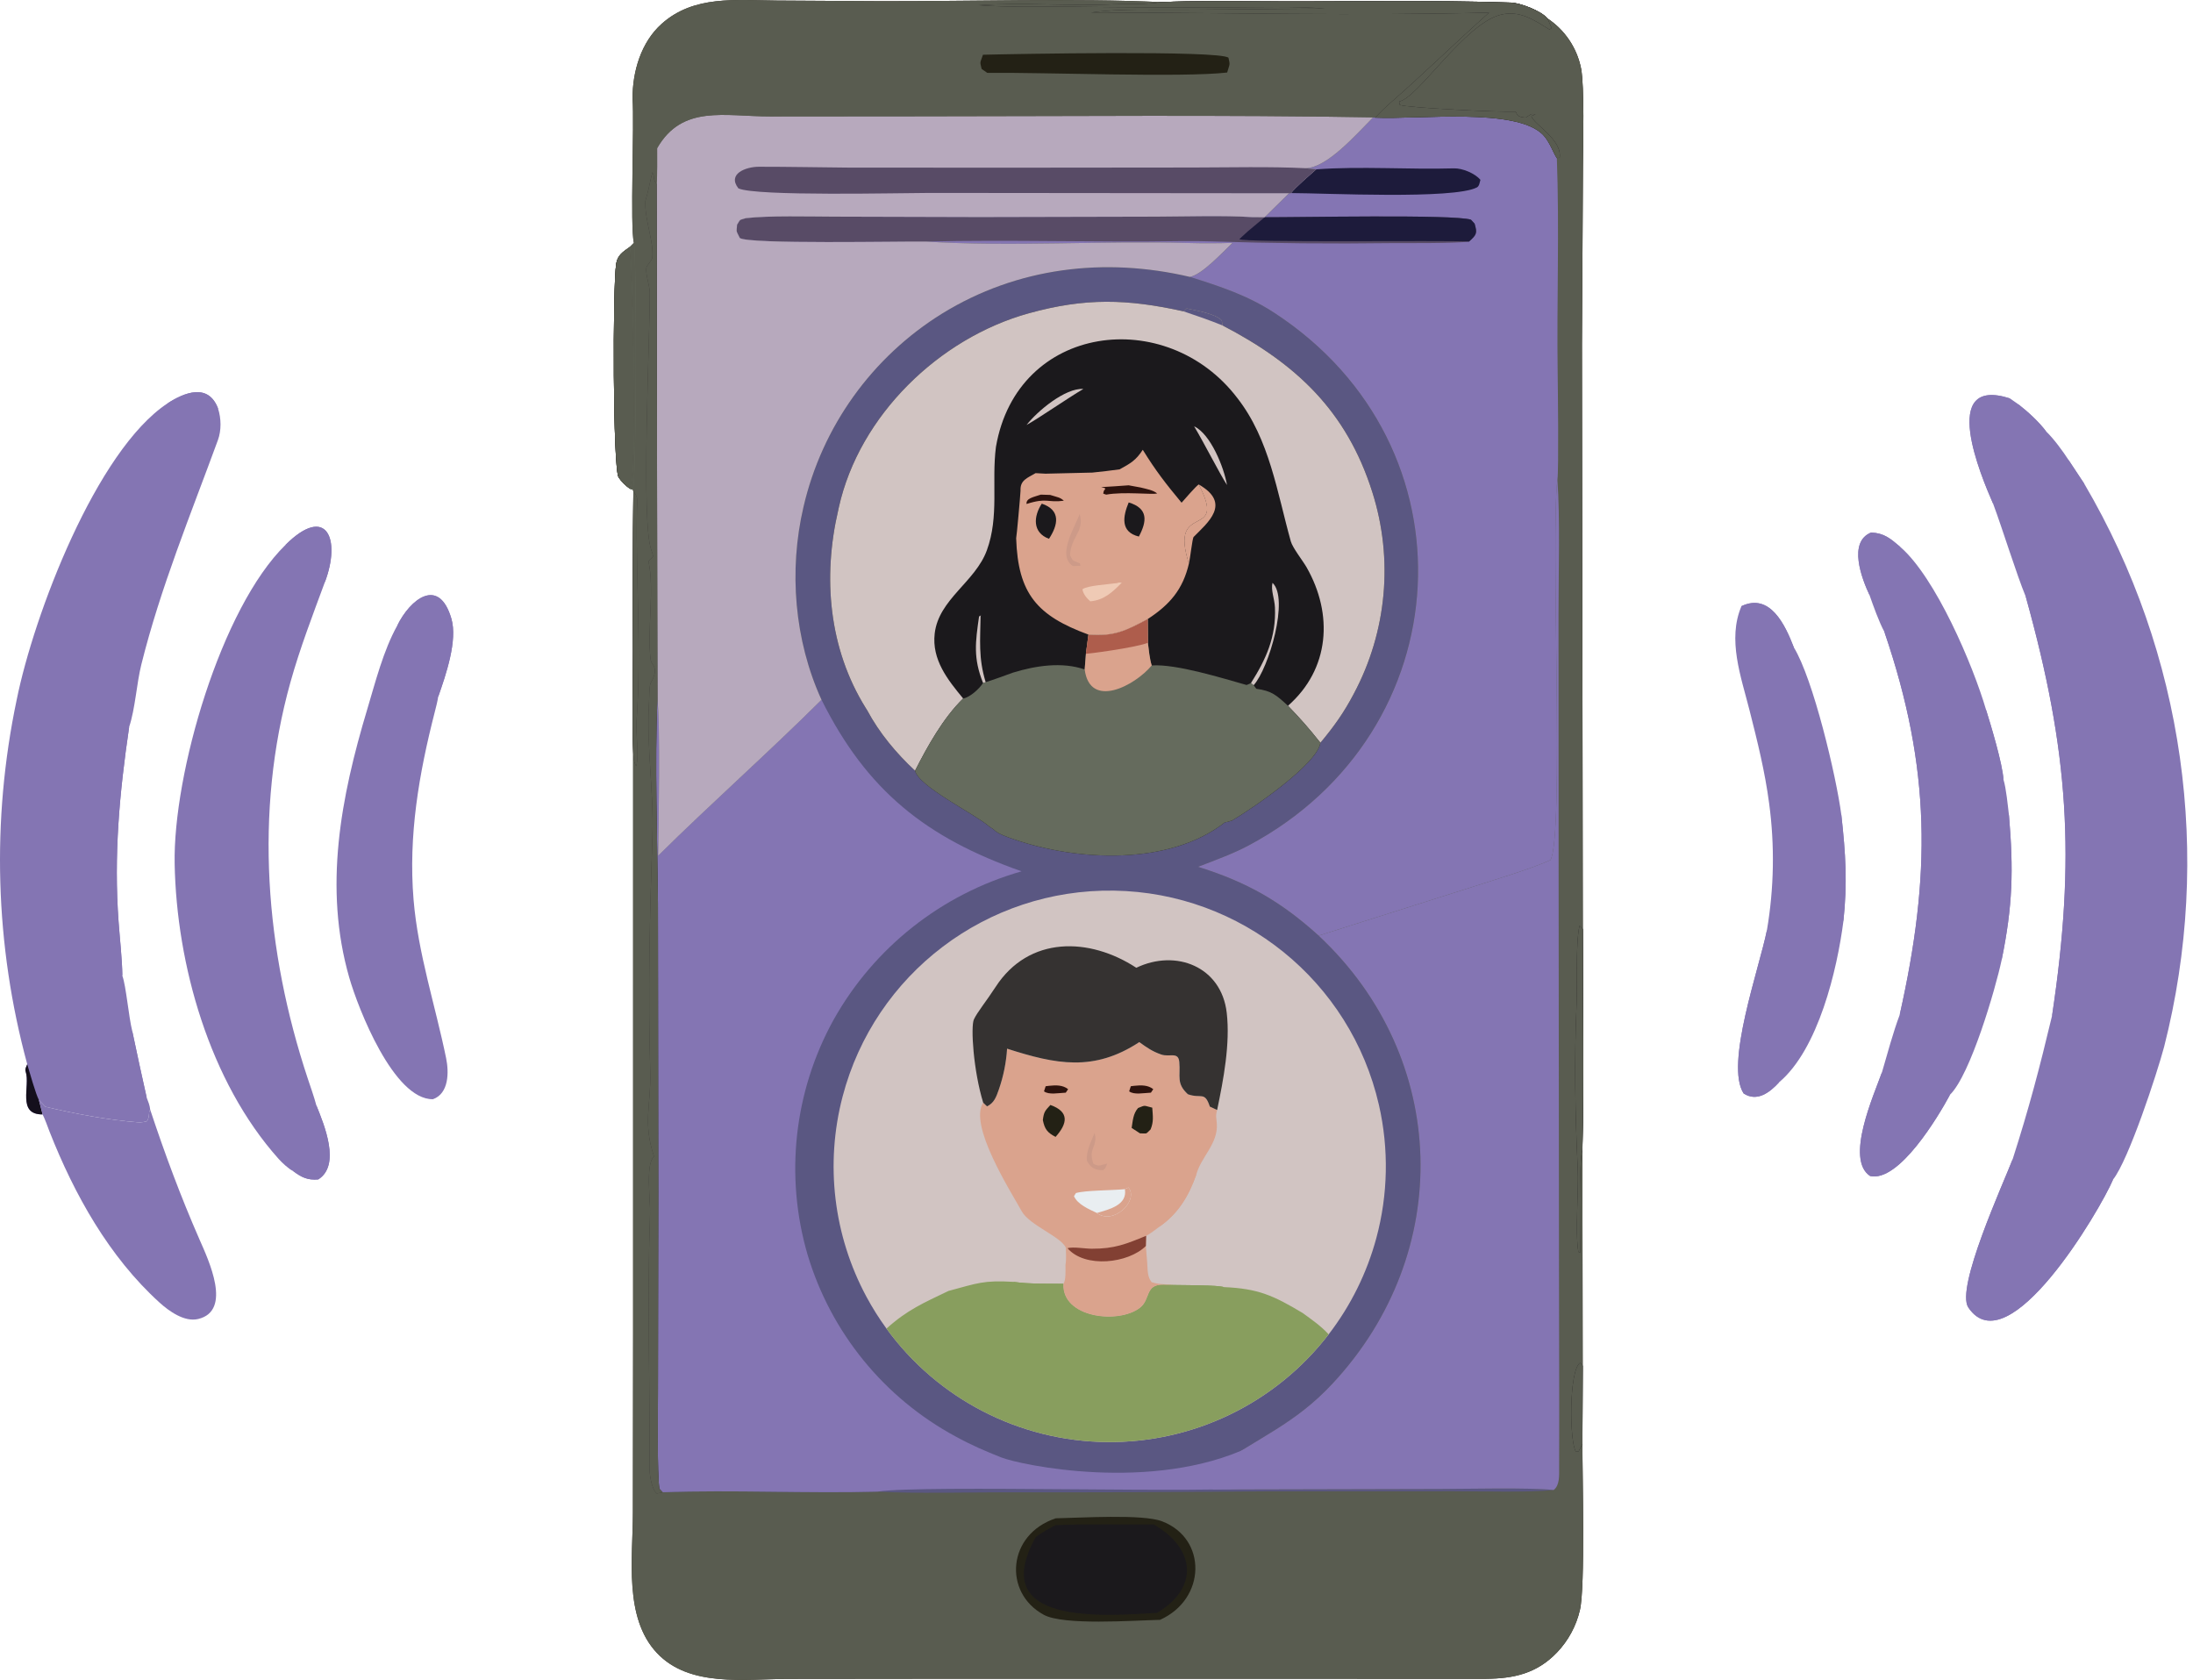 <?xml version="1.0" encoding="UTF-8"?> <svg xmlns="http://www.w3.org/2000/svg" width="235" height="180" viewBox="0 0 235 180" fill="none"><g clip-path="url(#clip0_1994_434)"><path d="M67.927 26.032C67.502 24.189 67.989 13.329 67.784 10.578C67.771 7.64 68.706 4.522 70.9 2.557C74.35 -0.533 78.873 0.027 83.238 0.06L94.266 0.126C103.647 0.151 115.243 -0.201 124.414 0.225C127.993 0.072 131.71 0.121 135.319 0.143C144.169 0.198 153.063 -0.018 161.906 0.278C162.919 0.312 165.149 1.164 165.809 1.963C167.691 3.201 168.996 5.144 169.43 7.354C169.8 9.326 169.644 15.441 169.63 17.688L169.521 36.9L169.612 99.553C169.598 107.212 169.763 115.595 169.565 123.187L169.6 146.344L169.57 154.712C169.563 158.02 169.882 170.078 169.302 172.514C168.905 174.222 168.057 175.793 166.843 177.062C164.679 179.318 162.22 179.857 159.215 179.883L102.146 179.877L84.507 179.895C79.773 179.898 73.878 180.826 70.384 177.101C66.848 173.331 67.811 166.996 67.82 162.121L67.843 142.997L67.845 80.454C67.71 77.191 67.825 73.071 67.823 69.754C67.789 64.057 67.805 58.36 67.87 52.663L67.81 52.454L67.496 52.365C67.055 52.065 66.585 51.597 66.29 51.154C65.671 50.227 65.639 30.748 66.031 28.251C66.177 27.324 66.794 26.961 67.507 26.451L67.927 26.032Z" fill="url(#paint0_linear_1994_434)"></path><path d="M67.927 26.032C67.502 24.189 67.989 13.329 67.784 10.578C67.771 7.64 68.706 4.522 70.9 2.557C74.35 -0.533 78.873 0.027 83.238 0.06L94.266 0.126C103.647 0.151 115.243 -0.201 124.414 0.225C127.993 0.072 131.71 0.121 135.319 0.143C144.169 0.198 153.063 -0.018 161.906 0.278C162.919 0.312 165.149 1.164 165.809 1.963C167.691 3.201 168.996 5.144 169.43 7.354C169.8 9.326 169.644 15.441 169.63 17.688L169.521 36.9L169.612 99.553C169.598 107.212 169.763 115.595 169.565 123.187L169.6 146.344L169.57 154.712C169.563 158.02 169.882 170.078 169.302 172.514C168.905 174.222 168.057 175.793 166.843 177.062C164.679 179.318 162.22 179.857 159.215 179.883L102.146 179.877L84.507 179.895C79.773 179.898 73.878 180.826 70.384 177.101C66.848 173.331 67.811 166.996 67.82 162.121L67.843 142.997L67.845 80.454C67.71 77.191 67.825 73.071 67.823 69.754C67.789 64.057 67.805 58.36 67.87 52.663L67.81 52.454L67.496 52.365C67.055 52.065 66.585 51.597 66.29 51.154C65.671 50.227 65.639 30.748 66.031 28.251C66.177 27.324 66.794 26.961 67.507 26.451L67.927 26.032Z" fill="#595C50"></path><path d="M88.033 74.982C85.124 68.611 84.508 61.138 86.097 54.336C88.089 45.717 93.444 38.249 100.973 33.589C109.015 28.643 118.374 27.525 127.501 29.668C130.819 30.72 133.657 31.632 136.565 33.53C158.37 47.767 156.599 78.435 133.787 90.594C132.128 91.477 130.127 92.203 128.375 92.877C133.624 94.516 137.252 96.59 141.302 100.255C155.322 113.37 155.858 134.223 142.8 148.241C138.662 152.684 134.843 153.964 130.29 157.262C130.162 158.023 130.001 158.834 129.966 159.601L154.358 159.543C157.259 159.542 163.757 159.372 166.486 159.653C163.813 159.937 158.673 159.784 155.765 159.784L136.055 159.792C126.573 159.881 117.09 159.916 107.607 159.899C103.506 159.897 98.055 160.053 94.036 159.826C86.479 160.029 78.592 159.622 71.002 159.891L70.657 159.525C70.405 157.928 70.502 151.225 70.502 149.35L70.533 127.815L70.5 96.781C70.439 89.908 70.151 81.774 70.437 74.973C70.771 77.162 70.571 88.935 70.522 91.692C76.178 86.101 82.29 80.695 88.033 74.982Z" fill="#5A5782"></path><path d="M70.437 74.973C70.771 77.161 70.571 88.935 70.522 91.691C76.178 86.1 82.29 80.695 88.033 74.982C92.913 84.752 99.25 89.766 109.472 93.361C100.907 95.797 93.659 101.524 89.316 109.288C85.083 116.965 84.082 126.009 86.535 134.424C89.022 142.764 94.727 149.775 102.393 153.913C104.131 154.865 105.497 155.444 107.306 156.166C109.264 156.948 123.495 160 133.995 155L135.495 159L135.236 159.355C130.242 160.071 99.061 159.059 94.036 159.825C86.479 160.028 78.592 159.622 71.002 159.89L70.657 159.524C70.405 157.927 70.502 151.224 70.502 149.349L70.533 127.814L70.5 96.78C70.439 89.907 70.151 81.773 70.437 74.973Z" fill="#8475B3"></path><path d="M89.828 54.644C89.848 54.549 89.868 54.454 89.889 54.359C92.078 44.517 100.643 36.223 110.242 33.569C116.303 31.894 120.765 32.02 126.833 33.361L127.162 33.045C128.152 33.255 130.305 33.615 130.932 34.338L131.006 34.87C138.877 38.954 144.311 44.029 147.063 52.752C149.333 59.916 148.617 67.692 145.078 74.324C144.027 76.332 142.948 77.846 141.492 79.586C141.187 81.869 134.159 86.666 132.039 87.911C131.789 87.987 131.519 88.091 131.267 88.107C125.291 92.802 115.371 92.257 108.648 89.929C107.999 89.705 106.944 89.371 106.474 88.873L106.005 88.555C104.497 87.228 98.479 84.31 98.056 82.584C96.031 80.696 94.234 78.545 92.923 76.1C92.876 76.025 92.828 75.95 92.781 75.875C88.802 69.504 88.144 61.849 89.828 54.644Z" fill="#1B191C"></path><path d="M89.828 54.644C89.848 54.549 89.868 54.454 89.889 54.359C92.078 44.517 100.643 36.223 110.242 33.569C116.303 31.894 120.765 32.02 126.833 33.361L127.162 33.045C128.152 33.255 130.305 33.615 130.932 34.338L131.006 34.87C138.877 38.954 144.311 44.029 147.063 52.752C149.333 59.916 148.617 67.692 145.078 74.324C144.027 76.332 142.948 77.846 141.492 79.586C140.271 78.042 139.388 77.042 138.02 75.622C142.498 71.693 142.892 65.817 140.008 60.778C139.607 60.079 138.519 58.707 138.323 58.009C136.853 52.766 136.049 47.082 132.602 42.663C125.023 32.681 108.991 34.648 106.723 47.894C106.242 51.66 107.087 55.287 105.754 58.956C104.52 62.356 100.588 64.2 100.161 67.882C99.837 70.686 101.551 72.837 103.213 74.843C101.094 76.899 99.385 79.959 98.056 82.584C96.031 80.696 94.234 78.545 92.923 76.1C92.876 76.025 92.828 75.95 92.781 75.875C88.802 69.504 88.144 61.849 89.828 54.644Z" fill="#D1C4C2"></path><path d="M126.828 33.361L127.157 33.045C128.147 33.256 130.3 33.616 130.927 34.338L131.001 34.87C129.573 34.293 128.291 33.85 126.828 33.361Z" fill="#5A5782"></path><path d="M116.638 67.997C119.42 68.207 120.643 67.579 122.989 66.326L123.008 68.877C123.101 69.627 123.19 70.601 123.416 71.301C126.035 71.121 130.944 72.656 133.58 73.396C133.585 73.397 133.99 73.238 134.053 73.182L134.335 73.421L134.626 73.804C136.273 74.017 136.788 74.494 138.019 75.622C139.386 77.042 140.27 78.043 141.491 79.587C141.185 81.869 134.158 86.666 132.037 87.912C131.788 87.987 131.518 88.091 131.266 88.107C125.289 92.802 115.37 92.257 108.646 89.929C107.998 89.705 106.942 89.371 106.473 88.873L106.004 88.555C104.495 87.228 98.478 84.31 98.055 82.585C99.384 79.959 101.093 76.899 103.211 74.843C103.928 74.731 104.964 73.788 105.345 73.177L105.627 73.092C106.613 72.781 107.58 72.422 108.552 72.07C110.971 71.328 113.786 70.89 116.232 71.73L116.365 70.041L116.638 67.997Z" fill="#656B5D"></path><path d="M116.64 67.997C119.422 68.207 120.645 67.579 122.992 66.326L123.01 68.877C123.104 69.627 123.192 70.601 123.418 71.301C121.633 73.463 116.789 76.033 116.234 71.73L116.367 70.041L116.64 67.997Z" fill="#DAA38D"></path><path d="M116.634 67.997C119.416 68.207 120.639 67.579 122.986 66.326L123.004 68.877C121.571 69.428 116.245 70.113 116.361 70.041L116.634 67.997Z" fill="#AE5D4C"></path><path d="M119.979 50.288C121.151 49.647 121.718 49.331 122.459 48.195C123.84 50.434 124.931 51.835 126.616 53.864C126.972 53.466 128.095 52.153 128.454 51.904C131.646 58.007 125.183 53.55 127.408 60.37C126.762 63.156 125.357 64.784 122.995 66.327C120.648 67.58 119.425 68.209 116.643 67.998C111.131 65.978 109.082 63.615 108.891 57.667C108.93 57.639 109.344 53.062 109.36 52.58C109.298 51.447 110.079 51.225 110.972 50.696L112.034 50.755L117.05 50.637C118.029 50.54 119.005 50.423 119.979 50.288Z" fill="#DAA38D"></path><path d="M118 52.194C118.983 52.14 119.964 52.075 120.943 52L122.223 52.234C122.935 52.411 123.56 52.518 124 52.87C123.499 53.03 120.458 52.653 118.536 53L118.225 52.895C118.262 52.684 118.25 52.589 118.435 52.4L118.407 52.306L118 52.194Z" fill="#2D120D"></path><path d="M111.53 53L112.535 53.031C113.314 53.281 113.596 53.278 114 53.653C112.209 53.892 112.246 53.29 110.003 54C109.944 53.399 110.684 53.281 111.53 53Z" fill="#2D120D"></path><path d="M111.638 53.965C113.713 54.668 113.384 56.254 112.408 57.731C110.608 57.069 110.748 55.313 111.638 53.965Z" fill="#1B191C"></path><path d="M120.95 53.836C123.061 54.472 122.917 55.848 122.039 57.491C120.025 57.002 120.331 55.319 120.95 53.836Z" fill="#1B191C"></path><path d="M119.73 62.474C119.89 62.387 119.974 62.43 120.21 62.434C119.18 63.484 118.299 64.299 116.836 64.432C116.433 64.08 116.081 63.654 115.992 63.14C116.528 62.73 118.786 62.612 119.73 62.474Z" fill="#EFCAB5"></path><path d="M115.698 55.082C116.245 56.921 114.759 57.503 114.663 59.496C115.055 60.213 114.822 59.968 115.719 60.362L115.782 60.629L114.969 60.652C113.277 59.55 115.052 56.708 115.698 55.082Z" fill="#CD9A88"></path><path d="M128.445 51.904C132.031 53.941 129.391 56.02 127.909 57.532C127.767 57.678 127.541 59.877 127.399 60.371C125.174 53.55 131.637 58.008 128.445 51.904Z" fill="#DAA38D"></path><path d="M134.055 73.183C135.66 70.649 136.762 68.234 136.622 65.093C136.581 64.146 136.168 63.254 136.359 62.451C138.167 64.102 135.972 71.621 134.337 73.422L134.055 73.183Z" fill="#D1C4C2"></path><path d="M105.343 73.177C104.272 70.5 104.522 68.802 104.917 66.05L105.129 65.935L105.081 65.916C105.045 68.613 104.828 70.49 105.625 73.093L105.343 73.177Z" fill="#D1C4C2"></path><path d="M127.961 45.68C129.732 46.499 131.17 50.105 131.484 51.969C130.685 50.731 128.986 47.38 127.961 45.68Z" fill="#D1C4C2"></path><path d="M116.094 41.674C114.146 41.553 111.168 44.044 110.006 45.534C111.297 44.824 114.384 42.683 116.094 41.674Z" fill="#D1C4C2"></path><path d="M90.293 117.49C93.744 104.324 105.756 95.215 119.384 95.43C133.013 95.644 144.731 105.128 147.765 118.397C148.839 123.1 148.744 127.995 147.488 132.654C146.479 136.395 144.743 139.902 142.378 142.975C136.695 150.359 127.859 154.636 118.532 154.515C109.207 154.394 100.484 149.889 94.995 142.36C94.201 141.271 93.483 140.129 92.845 138.943C89.313 132.37 88.401 124.706 90.293 117.49Z" fill="#D1C4C2"></path><path d="M101.637 138.323C104.745 137.491 105.4 137.156 108.63 137.351C110.274 137.587 112.266 137.543 113.953 137.551C113.766 141.209 119.841 141.918 122.15 140.134C123.341 139.216 122.649 137.628 124.687 137.648C125.039 137.654 125.389 137.666 125.738 137.684C126.719 137.709 130.531 137.681 131.146 137.911C134.828 138.067 136.464 138.812 139.607 140.696C140.607 141.429 141.534 142.056 142.375 142.974C136.692 150.358 127.856 154.634 118.529 154.513C109.204 154.392 100.481 149.888 94.992 142.358C97.227 140.344 98.968 139.607 101.637 138.323Z" fill="#889E5E"></path><path d="M108.633 137.352C110.276 137.587 112.268 137.544 113.955 137.552C113.769 141.21 119.843 141.919 122.152 140.135C123.343 139.217 122.651 137.628 124.69 137.649C125.042 137.655 125.391 137.667 125.741 137.685C126.722 137.71 130.534 137.682 131.149 137.912C130.832 137.908 130.515 137.909 130.198 137.914C127.435 137.988 130.091 139.435 127.404 142.008C125.112 144.33 122.029 145.539 118.75 145.556C113.932 145.581 108.718 142.592 108.633 137.352Z" fill="#889E5E"></path><path d="M122.082 111.658C122.888 112.243 123.487 112.664 124.436 112.989C125.34 113.3 126.269 112.646 126.37 113.796C126.507 115.364 126.02 116.071 127.288 117.246C128.73 117.759 129.084 116.884 129.639 118.568L130.422 118.931C130.242 119.631 130.347 119.732 130.394 120.389C130.548 122.556 128.697 123.955 128.185 125.878C127.386 128.139 126.281 130.003 124.266 131.424C123.958 131.648 123.117 132.307 122.819 132.41L122.788 133.501L122.93 135.252C122.991 136.057 122.928 136.806 123.415 137.388C124.328 137.663 124.874 137.562 125.738 137.684C125.389 137.666 125.039 137.654 124.687 137.648C122.648 137.627 123.34 139.216 122.15 140.134C119.841 141.918 113.766 141.209 113.952 137.55C114.246 137.152 114.172 136.077 114.176 135.512C114.279 135.036 114.227 134.224 114.218 133.709C113.775 132.55 110.324 131.28 109.502 129.81C108.205 127.491 103.791 120.551 105.354 118.15L105.765 118.544C106.515 118.183 106.744 117.559 107.032 116.734C107.522 115.323 107.819 113.852 107.914 112.361C113.16 114.049 117.217 114.854 122.082 111.658Z" fill="#DAA38D"></path><path d="M114.391 133.738C115.069 133.571 116.208 133.795 116.989 133.799C119.428 133.811 120.666 133.3 122.821 132.412L122.791 133.503C120.913 135.382 116.238 135.912 114.391 133.738Z" fill="#824033"></path><path d="M124.266 131.425C125.857 128.831 125.904 128.261 127.847 125.691L128.185 125.88C127.386 128.14 126.281 130.005 124.266 131.425Z" fill="#DAA38D"></path><path d="M120.541 127.418L120.923 127.236C122.065 128.646 119.294 131.321 117.544 129.969C116.689 129.567 115.47 129.052 115.086 128.167L115.298 127.834C116.347 127.529 119.082 127.563 120.541 127.418Z" fill="#E9EEF1"></path><path d="M120.543 127.418L120.926 127.236C122.067 128.646 119.297 131.321 117.547 129.969C118.87 129.579 120.828 129.124 120.543 127.418Z" fill="#DAA38D"></path><path d="M112.559 118.396C114.639 119.136 114.38 120.4 113.115 121.816C112.231 121.362 111.946 120.984 111.75 120.013C111.863 119.132 111.971 119.038 112.559 118.396Z" fill="#232115"></path><path d="M121.266 120.857C121.396 120.052 121.424 119.335 121.951 118.724C122.806 118.385 122.494 118.454 123.475 118.685C123.537 119.598 123.645 120.173 123.295 121.018C122.715 121.564 123.013 121.443 122.16 121.437L121.266 120.857Z" fill="#232115"></path><path d="M117.299 121.381C117.688 122.93 116.544 123.007 117.171 124.697C117.849 125.014 117.756 124.88 118.655 124.673L118.429 125.192L118.187 125.39C117.253 125.367 116.88 125.111 116.461 124.35C116.384 123.378 116.924 122.31 117.299 121.381Z" fill="#CD9A88"></path><path d="M112.051 116.39C112.167 116.372 112.283 116.357 112.4 116.345C113.152 116.265 113.888 116.248 114.459 116.704L114.207 117.077C113.408 117.115 112.396 117.33 111.875 116.936L112.051 116.39Z" fill="#2D120D"></path><path d="M121.176 116.39C121.292 116.372 121.408 116.357 121.525 116.345C122.277 116.265 123.013 116.248 123.584 116.704L123.332 117.077C122.533 117.115 121.521 117.33 121 116.936L121.176 116.39Z" fill="#2D120D"></path><path d="M104.364 109.225C104.723 108.45 105.723 107.239 106.676 105.766C110.245 100.246 116.748 100.413 121.765 103.696C126.011 101.658 130.888 103.57 131.456 108.525C131.836 111.847 131.107 115.675 130.426 118.933L129.643 118.569C129.089 116.885 128.735 117.76 127.292 117.247C126.025 116.073 126.512 115.365 126.374 113.797C126.274 112.647 125.344 113.301 124.44 112.99C123.492 112.665 122.893 112.244 122.087 111.66C117.221 114.856 113.165 114.05 107.918 112.363C107.823 113.853 107.527 115.324 107.036 116.735C106.748 117.561 106.519 118.185 105.769 118.545L105.359 118.151C104.306 114.734 104.004 110 104.364 109.225Z" fill="#353231"></path><path d="M147.154 12.574L147.359 12.605C152.068 12.822 162.437 11.497 165.347 14.438C166.051 15.15 166.496 16.492 166.831 16.939C167.109 24.448 166.813 32.375 166.918 39.93C166.938 41.49 167.043 50.309 166.894 51.384C166.153 57.304 167.649 89.69 166.144 92.155C164.089 93.097 159.957 94.33 157.681 95.067L141.31 100.255C137.26 96.59 133.632 94.516 128.382 92.877C130.134 92.203 132.136 91.478 133.795 90.594C156.607 78.436 158.378 47.768 136.572 33.531C133.664 31.633 130.826 30.721 127.508 29.668C128.813 29.432 130.952 27.095 132.078 26.027C130.549 26.079 128.816 26.081 127.282 26.038C118.05 25.779 108.413 26.454 99.222 25.887C96.734 25.845 80.121 26.193 79.282 25.498C78.866 24.633 78.931 25.004 78.986 24.084C79.404 23.429 79.157 23.624 79.933 23.374C82.447 23.089 86.702 23.206 89.349 23.214L105.001 23.258L123.876 23.214C126.868 23.205 131.267 23.071 134.17 23.268L135.524 23.277L138.138 20.709L138.348 20.689C138.788 20.094 140.412 18.711 141.042 18.148L139.898 18.026C142.237 18 145.408 14.313 147.154 12.574Z" fill="#8475B3"></path><path d="M79.933 23.373C82.447 23.088 86.702 23.205 89.349 23.213L105.001 23.257L123.876 23.213C126.868 23.204 131.267 23.07 134.17 23.267L135.524 23.276C138.767 23.304 155.768 22.943 157.625 23.538L158.017 23.964C158.303 24.961 158.268 25.127 157.42 25.883C155.989 26.089 150.749 26.045 149.087 26.052C142.698 26.138 136.309 26.077 129.922 25.869C128.818 25.839 127.674 25.818 126.569 25.837C117.479 25.986 108.304 25.66 99.222 25.886C96.734 25.844 80.121 26.192 79.282 25.497C78.866 24.632 78.931 25.003 78.986 24.083C79.404 23.428 79.157 23.623 79.933 23.373Z" fill="#584B66"></path><path d="M135.524 23.276C138.767 23.305 155.768 22.944 157.625 23.538L158.017 23.964C158.303 24.962 158.268 25.127 157.42 25.883C154.636 25.729 133.252 26.021 132.805 25.623L133.699 24.802L135.524 23.276Z" fill="#1D1B3B"></path><path d="M141.037 18.146C145.835 17.791 150.961 18.181 155.792 18.039C156.686 18.012 158.052 18.561 158.641 19.272C158.555 19.551 158.527 19.943 158.266 20.08C155.771 21.385 142.014 20.694 138.344 20.687C138.784 20.092 140.408 18.709 141.037 18.146Z" fill="#1D1B3B"></path><path d="M70.412 15.878C73.11 11.184 77.619 12.48 82.527 12.475L98.482 12.461C114.536 12.457 131.162 12.293 147.146 12.573C145.401 14.312 142.23 17.999 139.89 18.025L141.035 18.146C140.405 18.709 138.781 20.092 138.341 20.687L138.131 20.707L135.517 23.276L134.163 23.266C131.26 23.07 126.86 23.204 123.869 23.213L104.993 23.256L89.342 23.213C86.695 23.205 82.44 23.087 79.926 23.373C79.15 23.623 79.397 23.428 78.979 24.083C78.924 25.003 78.859 24.631 79.275 25.497C80.114 26.192 96.727 25.844 99.215 25.886C108.406 26.453 118.043 25.778 127.275 26.036C128.808 26.079 130.542 26.078 132.071 26.025C130.945 27.093 128.806 29.43 127.501 29.667C118.374 27.524 109.016 28.642 100.974 33.588C93.445 38.248 88.089 45.716 86.097 54.335C84.508 61.137 85.124 68.61 88.033 74.982C82.29 80.694 76.178 86.1 70.523 91.691C70.571 88.935 70.771 77.161 70.437 74.973L70.359 19.712C70.442 18.864 70.405 16.811 70.412 15.878Z" fill="#B7A9BD"></path><path d="M138.141 20.708L99.649 20.671C96.641 20.672 80.968 21.057 79.125 20.182C77.905 18.618 79.938 17.869 81.319 17.867C84.495 17.864 87.666 17.932 90.842 17.958L107.789 17.968L127.834 17.949C131.635 17.945 136.141 17.833 139.9 18.025L141.044 18.147C140.415 18.71 138.791 20.093 138.35 20.688L138.141 20.708Z" fill="#584B66"></path><path d="M166.889 51.383C167.188 55.397 167.004 61.604 167.008 65.873L167.02 92.667L167.059 136.026C167.066 143.109 167.099 150.194 167.076 157.277C167.073 158.063 167.157 159.14 166.489 159.652C163.76 159.372 157.261 159.541 154.36 159.542L129.969 159.601C130.004 158.834 130.164 158.022 130.293 157.262C134.846 153.964 138.665 152.683 142.803 148.241C155.861 134.223 155.325 113.369 141.305 100.254L157.676 95.066C159.953 94.328 164.084 93.096 166.139 92.154C167.644 89.689 166.148 57.303 166.889 51.383Z" fill="#8475B3"></path><path d="M116.932 1.336C130.701 1.346 145.942 1.714 159.578 1.344C156.027 4.503 152.627 7.851 149.044 10.98C148.452 11.497 147.902 12.032 147.361 12.604L147.156 12.573C131.172 12.293 114.546 12.457 98.492 12.461L82.537 12.474C77.629 12.48 73.12 11.184 70.422 15.878C70.415 16.811 70.452 18.863 70.369 19.712C69.883 19.098 70.237 19.045 69.896 18.453L69.839 18.805L69.817 18.818C69.662 19.565 69.391 20.831 69.16 21.529C68.837 22.018 69.218 23.848 68.647 24.317C68.36 23.038 68.504 19.136 68.491 17.64C68.549 13.094 67.697 7.615 71.131 4.002C74.041 0.939 77.105 1.397 80.913 1.378C83.298 1.365 85.679 1.377 88.06 1.378L116.932 1.336Z" fill="#595C50"></path><path d="M105.334 5.865C108.616 5.783 130.664 5.37 131.641 6.185C131.843 7.03 131.759 6.848 131.501 7.77C126.761 8.33 111.597 7.737 105.794 7.806C105.56 7.643 105.358 7.503 105.19 7.386C104.981 6.519 105.029 6.794 105.334 5.865Z" fill="#232115"></path><path d="M69.155 21.529C69.386 20.831 69.657 19.565 69.811 18.817L69.834 18.805L69.891 18.453C70.232 19.045 69.878 19.098 70.364 19.711L70.442 74.972C70.156 81.772 70.444 89.907 70.505 96.78L70.538 127.814L70.507 149.349C70.507 151.223 70.41 157.927 70.662 159.524L71.007 159.89C70.933 159.93 70.499 160.003 70.385 160.025C69.854 159.604 69.611 158.118 69.614 157.473C69.648 148.328 69.338 139.169 69.658 130.027C69.708 128.587 69.149 124.726 70.083 123.907C68.857 120.272 69.784 118.351 69.679 114.818C69.427 106.342 69.628 97.96 69.917 89.489C70.073 84.897 69.25 79.898 69.55 75.228C69.584 74.709 69.552 73.784 69.694 73.245C70.732 71.41 69.809 71.389 69.718 70.663C69.319 67.484 70.162 63.165 69.486 60.135L69.989 59.622C69.937 59.395 69.893 59.175 69.804 58.958C68.663 56.157 69.66 35.988 69.627 31.362C69.621 30.596 69.164 29.386 69.258 28.718C69.303 28.396 69.863 27.951 69.905 27.572C70.082 25.972 69.055 23.462 69.155 21.529Z" fill="#353231"></path><path d="M69.155 21.529C69.386 20.831 69.657 19.565 69.811 18.817L69.834 18.805L69.891 18.453C70.232 19.045 69.878 19.098 70.364 19.711L70.442 74.972C70.156 81.772 70.444 89.907 70.505 96.78L70.538 127.814L70.507 149.349C70.507 151.223 70.41 157.927 70.662 159.524L71.007 159.89C70.933 159.93 70.499 160.003 70.385 160.025C69.854 159.604 69.611 158.118 69.614 157.473C69.648 148.328 69.338 139.169 69.658 130.027C69.708 128.587 69.149 124.726 70.083 123.907C68.857 120.272 69.784 118.351 69.679 114.818C69.427 106.342 69.628 97.96 69.917 89.489C70.073 84.897 69.25 79.898 69.55 75.228C69.584 74.709 69.552 73.784 69.694 73.245C70.732 71.41 69.809 71.389 69.718 70.663C69.319 67.484 70.162 63.165 69.486 60.135L69.989 59.622C69.937 59.395 69.893 59.175 69.804 58.958C68.663 56.157 69.66 35.988 69.627 31.362C69.621 30.596 69.164 29.386 69.258 28.718C69.303 28.396 69.863 27.951 69.905 27.572C70.082 25.972 69.055 23.462 69.155 21.529Z" fill="#595C50"></path><path d="M124.417 0.226C127.996 0.074 131.713 0.123 135.322 0.145C144.172 0.199 153.066 -0.017 161.908 0.279C162.922 0.313 165.152 1.166 165.811 1.964L166.277 2.998L166.047 3.168C164.399 2.153 162.845 1.068 160.809 1.581C156.924 2.56 151.98 10.479 149.934 10.881L149.999 11.239C150.738 11.561 160.846 12.038 162.337 11.961C162.631 11.945 162.256 12.548 163.491 12.599C164.129 12.222 164.001 12.151 164.542 12.261L164.103 12.425C164.281 13.296 167.415 14.927 167.135 16.902L166.83 16.939C166.494 16.492 166.049 15.151 165.345 14.438C162.435 11.497 152.066 12.822 147.357 12.605C147.898 12.034 148.447 11.499 149.039 10.982C152.623 7.853 156.023 4.505 159.574 1.346C145.938 1.716 130.697 1.348 116.928 1.338C119.992 0.905 123.58 1.066 126.714 1.043L141.993 0.915C139.066 0.658 134.392 0.782 131.384 0.794C125.899 0.814 120.411 0.79 114.926 0.72C111.615 0.697 108.163 0.798 104.875 0.561C109.413 0.232 114.773 0.676 119.396 0.457C120.873 0.388 123.007 0.502 124.417 0.226Z" fill="#1B191C"></path><path d="M124.417 0.226C127.996 0.074 131.713 0.123 135.322 0.145C144.172 0.199 153.066 -0.017 161.908 0.279C162.922 0.313 165.152 1.166 165.811 1.964L166.277 2.998L166.047 3.168C164.399 2.153 162.845 1.068 160.809 1.581C156.924 2.56 151.98 10.479 149.934 10.881L149.999 11.239C150.738 11.561 160.846 12.038 162.337 11.961C162.631 11.945 162.256 12.548 163.491 12.599C164.129 12.222 164.001 12.151 164.542 12.261L164.103 12.425C164.281 13.296 167.415 14.927 167.135 16.902L166.83 16.939C166.494 16.492 166.049 15.151 165.345 14.438C162.435 11.497 152.066 12.822 147.357 12.605C147.898 12.034 148.447 11.499 149.039 10.982C152.623 7.853 156.023 4.505 159.574 1.346C145.938 1.716 130.697 1.348 116.928 1.338C119.992 0.905 123.58 1.066 126.714 1.043L141.993 0.915C139.066 0.658 134.392 0.782 131.384 0.794C125.899 0.814 120.411 0.79 114.926 0.72C111.615 0.697 108.163 0.798 104.875 0.561C109.413 0.232 114.773 0.676 119.396 0.457C120.873 0.388 123.007 0.502 124.417 0.226Z" fill="#595C50"></path><path d="M67.496 52.365C67.055 52.065 66.585 51.597 66.29 51.154C65.671 50.227 65.639 30.748 66.031 28.251C66.177 27.324 66.794 26.961 67.507 26.451C67.792 29.885 68.326 51.073 67.496 52.365Z" fill="url(#paint1_linear_1994_434)"></path><path d="M67.496 52.365C67.055 52.065 66.585 51.597 66.29 51.154C65.671 50.227 65.639 30.748 66.031 28.251C66.177 27.324 66.794 26.961 67.507 26.451C67.792 29.885 68.326 51.073 67.496 52.365Z" fill="#595C50"></path><path d="M169.571 123.188C169.163 124.453 169.331 132.428 169.336 134.257L169.138 134.138C168.772 132.095 169.182 127.517 169.07 125.222C168.786 119.391 168.69 113.477 168.944 107.643C169.033 105.581 168.83 101.079 169.261 99.186L169.618 99.554C169.604 107.213 169.769 115.596 169.571 123.188Z" fill="#1B191C"></path><path d="M169.571 123.188C169.163 124.453 169.331 132.428 169.336 134.257L169.138 134.138C168.772 132.095 169.182 127.517 169.07 125.222C168.786 119.391 168.69 113.477 168.944 107.643C169.033 105.581 168.83 101.079 169.261 99.186L169.618 99.554C169.604 107.213 169.769 115.596 169.571 123.188Z" fill="#595C50"></path><path d="M67.873 52.664C68.448 53.297 68.273 53.682 68.256 54.573C68.11 62.114 68.758 69.659 68.214 77.219C68.108 78.682 68.495 80.785 68.187 82.099C67.86 81.609 67.893 81.063 67.847 80.455C67.712 77.192 67.827 73.072 67.825 69.754C67.791 64.058 67.807 58.361 67.873 52.664Z" fill="#353231"></path><path d="M67.873 52.664C68.448 53.297 68.273 53.682 68.256 54.573C68.11 62.114 68.758 69.659 68.214 77.219C68.108 78.682 68.495 80.785 68.187 82.099C67.86 81.609 67.893 81.063 67.847 80.455C67.712 77.192 67.827 73.072 67.825 69.754C67.791 64.058 67.807 58.361 67.873 52.664Z" fill="#595C50"></path><path d="M169.572 154.712L169.167 155.506L168.885 155.563C168.172 154.578 168.109 146.79 169.328 146.021L169.603 146.344L169.572 154.712Z" fill="#1B191C"></path><path d="M169.572 154.712L169.167 155.506L168.885 155.563C168.172 154.578 168.109 146.79 169.328 146.021L169.603 146.344L169.572 154.712Z" fill="#595C50"></path><path d="M67.931 26.031C68.233 27.707 68.216 51.636 67.814 52.453L67.5 52.364C68.33 51.073 67.796 29.884 67.511 26.451L67.931 26.031Z" fill="#656B5D"></path><path d="M67.931 26.031C68.233 27.707 68.216 51.636 67.814 52.453L67.5 52.364C68.33 51.073 67.796 29.884 67.511 26.451L67.931 26.031Z" fill="#595C50"></path><path d="M113.139 162.684C115.739 162.639 122.422 162.21 124.508 163C129.382 164.846 129.266 171.343 124.305 173.565C121.329 173.633 113.989 174.18 111.854 173.025C107.477 170.655 107.938 164.4 113.139 162.684Z" fill="#232115"></path><path d="M113.123 163.416C116.458 163.283 120.268 163.358 123.639 163.349C128.066 165.892 128.563 170.104 123.97 172.82C118.422 173.123 105.665 174.265 110.992 164.692C111.805 164.122 112.237 163.871 113.123 163.416Z" fill="#1B191C"></path><path d="M213.581 53.972C212.293 51.025 207.719 40.229 215.382 42.687L216.298 43.328C217.347 44.154 218.463 45.166 219.269 46.235C220.061 46.989 221.061 48.348 221.664 49.285C222.235 50.135 222.801 50.989 223.358 51.848C234.046 70.044 237.118 91.714 231.907 112.156C231.141 115.041 228.102 124.285 226.432 126.389C225.052 129.642 215.189 146.42 210.927 140.1C209.529 138.027 214.662 126.842 215.681 124.187C217.414 118.795 218.579 114.366 219.891 108.851C222.447 91.902 221.69 80.482 217.072 63.917C216.063 61.468 214.618 56.761 213.581 53.972Z" fill="#8475B3"></path><path d="M215.681 124.188C216.142 126.032 214.171 126.478 216.223 128.331C218.376 130.275 225.719 126.205 226.432 126.389C225.052 129.642 215.189 146.42 210.927 140.1C209.529 138.027 214.662 126.842 215.681 124.188Z" fill="#8475B3"></path><path d="M217.078 63.915L217.344 63.51C219.259 67.293 221.354 81.234 221.962 85.705C222.307 88.24 221.368 107.842 219.898 108.85C222.454 91.901 221.696 80.481 217.078 63.915Z" fill="#8475B3"></path><path d="M213.578 53.972C212.289 51.025 207.715 40.229 215.379 42.687L215.207 42.779C214.37 43.212 214.097 43.206 213.158 43.261C208.955 45.803 214.128 50.804 213.578 53.972Z" fill="#8475B3"></path><path d="M216.297 43.326C217.345 44.152 218.462 45.164 219.268 46.233C217.958 46.283 216.569 44.502 216.297 43.326Z" fill="#8475B3"></path><path d="M223.358 51.848L222.776 52.122L222.128 51.626C221.65 50.7 221.69 50.343 221.664 49.285C222.235 50.135 222.801 50.989 223.358 51.848Z" fill="#8475B3"></path><path d="M17.934 43.23C19.779 42.029 22.326 41.032 23.363 43.767C23.71 44.818 23.732 46.116 23.351 47.158C20.437 55.118 17.199 62.955 15.145 71.205C14.642 73.224 14.489 75.947 13.844 77.878C12.799 84.967 12.186 91.633 12.71 98.792C12.845 100.629 13.088 102.745 13.115 104.56C13.506 105.626 13.787 108.931 14.167 110.457C14.667 112.843 15.184 115.225 15.718 117.603C15.903 118.097 16.033 118.374 16.097 118.901C15.846 119.322 16.109 119.528 15.747 120.137C15.492 120.214 15.147 120.283 14.775 120.254C11.526 120.002 8.044 119.338 4.875 118.592C4.577 118.281 4.34 118.034 4.166 117.853L4.566 119.41C1.787 119.43 3.277 116.355 2.753 114.821C2.656 114.536 2.816 114.318 2.921 114.038C-0.545 101.289 -0.932 87.901 1.79 74.973C3.629 65.859 10.316 48.281 17.934 43.23Z" fill="#8475B3"></path><path d="M13.113 104.559C12.509 102.954 12.161 101.819 12.043 100.095C11.805 96.628 11.929 80.064 13.842 77.877C12.797 84.966 12.184 91.632 12.708 98.791C12.843 100.629 13.086 102.744 13.113 104.559Z" fill="#8475B3"></path><path d="M2.916 114.037C3.158 114.841 3.836 117.244 4.162 117.852L4.562 119.409C1.783 119.429 3.273 116.354 2.749 114.82C2.652 114.535 2.812 114.317 2.916 114.037Z" fill="#140F1C"></path><path d="M17.938 43.23C19.783 42.029 22.329 41.032 23.367 43.767C23.186 43.987 23.301 43.908 22.979 43.947L22.431 43.066C21.541 42.864 18.871 43.096 17.938 43.23Z" fill="#8475B3"></path><path d="M15.719 117.602C14.935 116.949 13.88 113.098 13.736 111.898C13.655 111.225 13.868 111.002 14.168 110.455C14.667 112.841 15.184 115.223 15.719 117.602Z" fill="#8475B3"></path><path d="M30.6 58.376C35.011 54.001 36.563 57.759 34.81 62.382C33.504 65.915 32.141 69.462 31.125 73.093C27.218 87.058 28.443 101.898 32.975 115.551C33.281 116.473 33.649 117.504 33.9 118.436C34.754 120.556 36.537 124.842 34.105 126.373C32.98 126.475 32.31 126.154 31.413 125.48C30.94 125.259 30.224 124.586 29.853 124.171C22.435 115.881 18.919 103.327 18.716 92.572C18.533 82.921 23.673 65.148 30.6 58.376Z" fill="#8475B3"></path><path d="M31.414 125.481C31.925 125.466 31.958 125.483 32.44 125.672L33.312 126.016C36.901 124.962 32.65 120.656 33.901 118.438C34.755 120.558 36.538 124.843 34.106 126.375C32.981 126.477 32.311 126.156 31.414 125.481Z" fill="#8475B3"></path><path d="M30.602 58.376C35.013 54.001 36.565 57.759 34.812 62.382C34.311 61.042 35.648 59.474 34.666 57.565C33.375 56.747 32.387 58.178 30.602 58.376Z" fill="#8475B3"></path><path d="M200.337 63.766C199.503 61.994 198.005 58.071 200.505 57.059C201.913 57.119 202.574 57.704 203.637 58.605C207.412 61.869 211.417 71.236 212.829 76.069C213.351 77.734 214.588 81.842 214.689 83.519C214.987 84.493 215.15 86.289 215.28 87.358C215.777 93.227 215.684 97.047 214.491 102.877C213.829 105.978 211.154 115.147 208.966 117.293C207.705 119.638 203.49 126.701 200.403 126.009C197.686 124.226 200.808 117.323 201.675 114.876C202.248 112.921 202.861 110.62 203.569 108.739C206.922 93.834 206.953 82.389 201.931 67.709C201.346 66.626 200.745 64.927 200.337 63.766Z" fill="#8475B3"></path><path d="M201.673 114.877C201.845 117.159 202.553 118.498 205.412 118.466C206.268 118.456 208.369 117.827 208.964 117.294C207.703 119.639 203.488 126.702 200.4 126.01C197.684 124.227 200.806 117.324 201.673 114.877Z" fill="#8475B3"></path><path d="M201.93 67.709L202.275 67.682C202.722 68.469 204.989 74.712 205.134 75.702C206.62 85.879 206.965 96.154 204.926 106.287C204.817 106.828 203.892 108.236 203.568 108.739C206.921 93.834 206.951 82.389 201.93 67.709Z" fill="#8475B3"></path><path d="M214.489 102.877C213.946 101.426 215.71 89.936 214.783 87.419L215.279 87.357C215.775 93.226 215.682 97.046 214.489 102.877Z" fill="#8475B3"></path><path d="M200.337 63.766C199.503 61.994 198.005 58.071 200.505 57.059C201.913 57.119 202.574 57.704 203.637 58.605C202.094 58.805 201.381 56.906 200.037 58.116C199.254 60.309 200.766 63.1 200.337 63.766Z" fill="#8475B3"></path><path d="M212.831 76.068C213.353 77.734 214.59 81.842 214.691 83.519C214.518 83.341 213.922 82.714 213.845 82.557C213.421 81.675 212.593 76.913 212.831 76.068Z" fill="#8475B3"></path><path d="M42.564 67.037C43.943 64.204 47.028 61.732 48.365 66.28C49.053 68.62 47.774 72.313 46.957 74.65C46.883 75.161 46.717 75.792 46.587 76.3C44.893 82.915 43.749 89.53 44.317 96.392C44.795 102.178 46.653 107.743 47.809 113.396C48.113 114.882 48.112 117.171 46.392 117.78C42.187 117.832 38.381 108.061 37.432 104.769C34.644 95.098 36.532 85.399 39.353 76.002C40.229 73.084 41.077 69.705 42.564 67.037Z" fill="#8475B3"></path><path d="M42.57 67.037C43.95 64.204 47.035 61.732 48.371 66.28C49.059 68.62 47.78 72.313 46.964 74.65C45.931 73.933 49.236 68.376 47.9 65.7C47.054 64.899 46.794 65.354 45.823 64.721C44.385 64.965 43.74 66.392 42.57 67.037Z" fill="#8475B3"></path><path d="M186.613 64.949C189.677 63.489 191.298 66.953 192.223 69.36C194.293 72.725 196.765 83.127 197.319 87.327C197.776 91.428 197.979 94.619 197.536 98.722C196.87 103.89 194.857 112.42 190.644 115.968C189.609 117.098 188.274 118.081 186.85 117.17C184.814 114.076 188.516 103.787 189.346 99.645C190.105 95.172 190.185 90.609 189.583 86.112C189.131 82.659 188.323 79.441 187.472 76.083C186.566 72.501 185.086 68.523 186.613 64.949Z" fill="#8475B3"></path><path d="M189.349 99.644C191.125 102.572 183.587 113.629 188.671 116.428C189.803 116.483 190.053 115.929 190.647 115.967C189.612 117.097 188.277 118.08 186.853 117.169C184.817 114.075 188.52 103.786 189.349 99.644Z" fill="#8475B3"></path><path d="M186.609 64.949C189.673 63.489 191.295 66.953 192.22 69.36L191.99 69.571C189.899 67.598 190.254 66.596 186.901 65.742L186.609 64.949Z" fill="#8475B3"></path><path d="M197.316 87.326C197.773 91.427 197.976 94.618 197.533 98.721C196.951 97.096 196.965 91.179 196.813 89.13C196.794 88.864 197.214 87.618 197.316 87.326Z" fill="#8475B3"></path><path d="M4.164 117.852C4.338 118.033 4.574 118.279 4.873 118.591C8.042 119.337 11.524 120.001 14.773 120.253C15.145 120.282 15.49 120.212 15.745 120.136C16.107 119.527 15.844 119.321 16.095 118.9C17.677 123.671 19.363 128.205 21.373 132.796C22.344 135.015 24.928 140.452 21.228 141.331C19.768 141.678 18.116 140.494 17.089 139.563C11.677 134.653 7.966 127.988 5.311 121.256C5.086 120.685 4.837 119.936 4.564 119.409L4.164 117.852Z" fill="#8475B3"></path></g><defs><linearGradient id="paint0_linear_1994_434" x1="182.978" y1="76.356" x2="53.888" y2="103.545" gradientUnits="userSpaceOnUse"><stop stop-color="#18150B"></stop><stop offset="1" stop-color="#3F3B2F"></stop></linearGradient><linearGradient id="paint1_linear_1994_434" x1="66.14" y1="38.873" x2="67.343" y2="38.864" gradientUnits="userSpaceOnUse"><stop stop-color="#24231D"></stop><stop offset="1" stop-color="#3E3D33"></stop></linearGradient><clipPath id="clip0_1994_434"><rect width="234.388" height="180" fill="white"></rect></clipPath></defs></svg> 